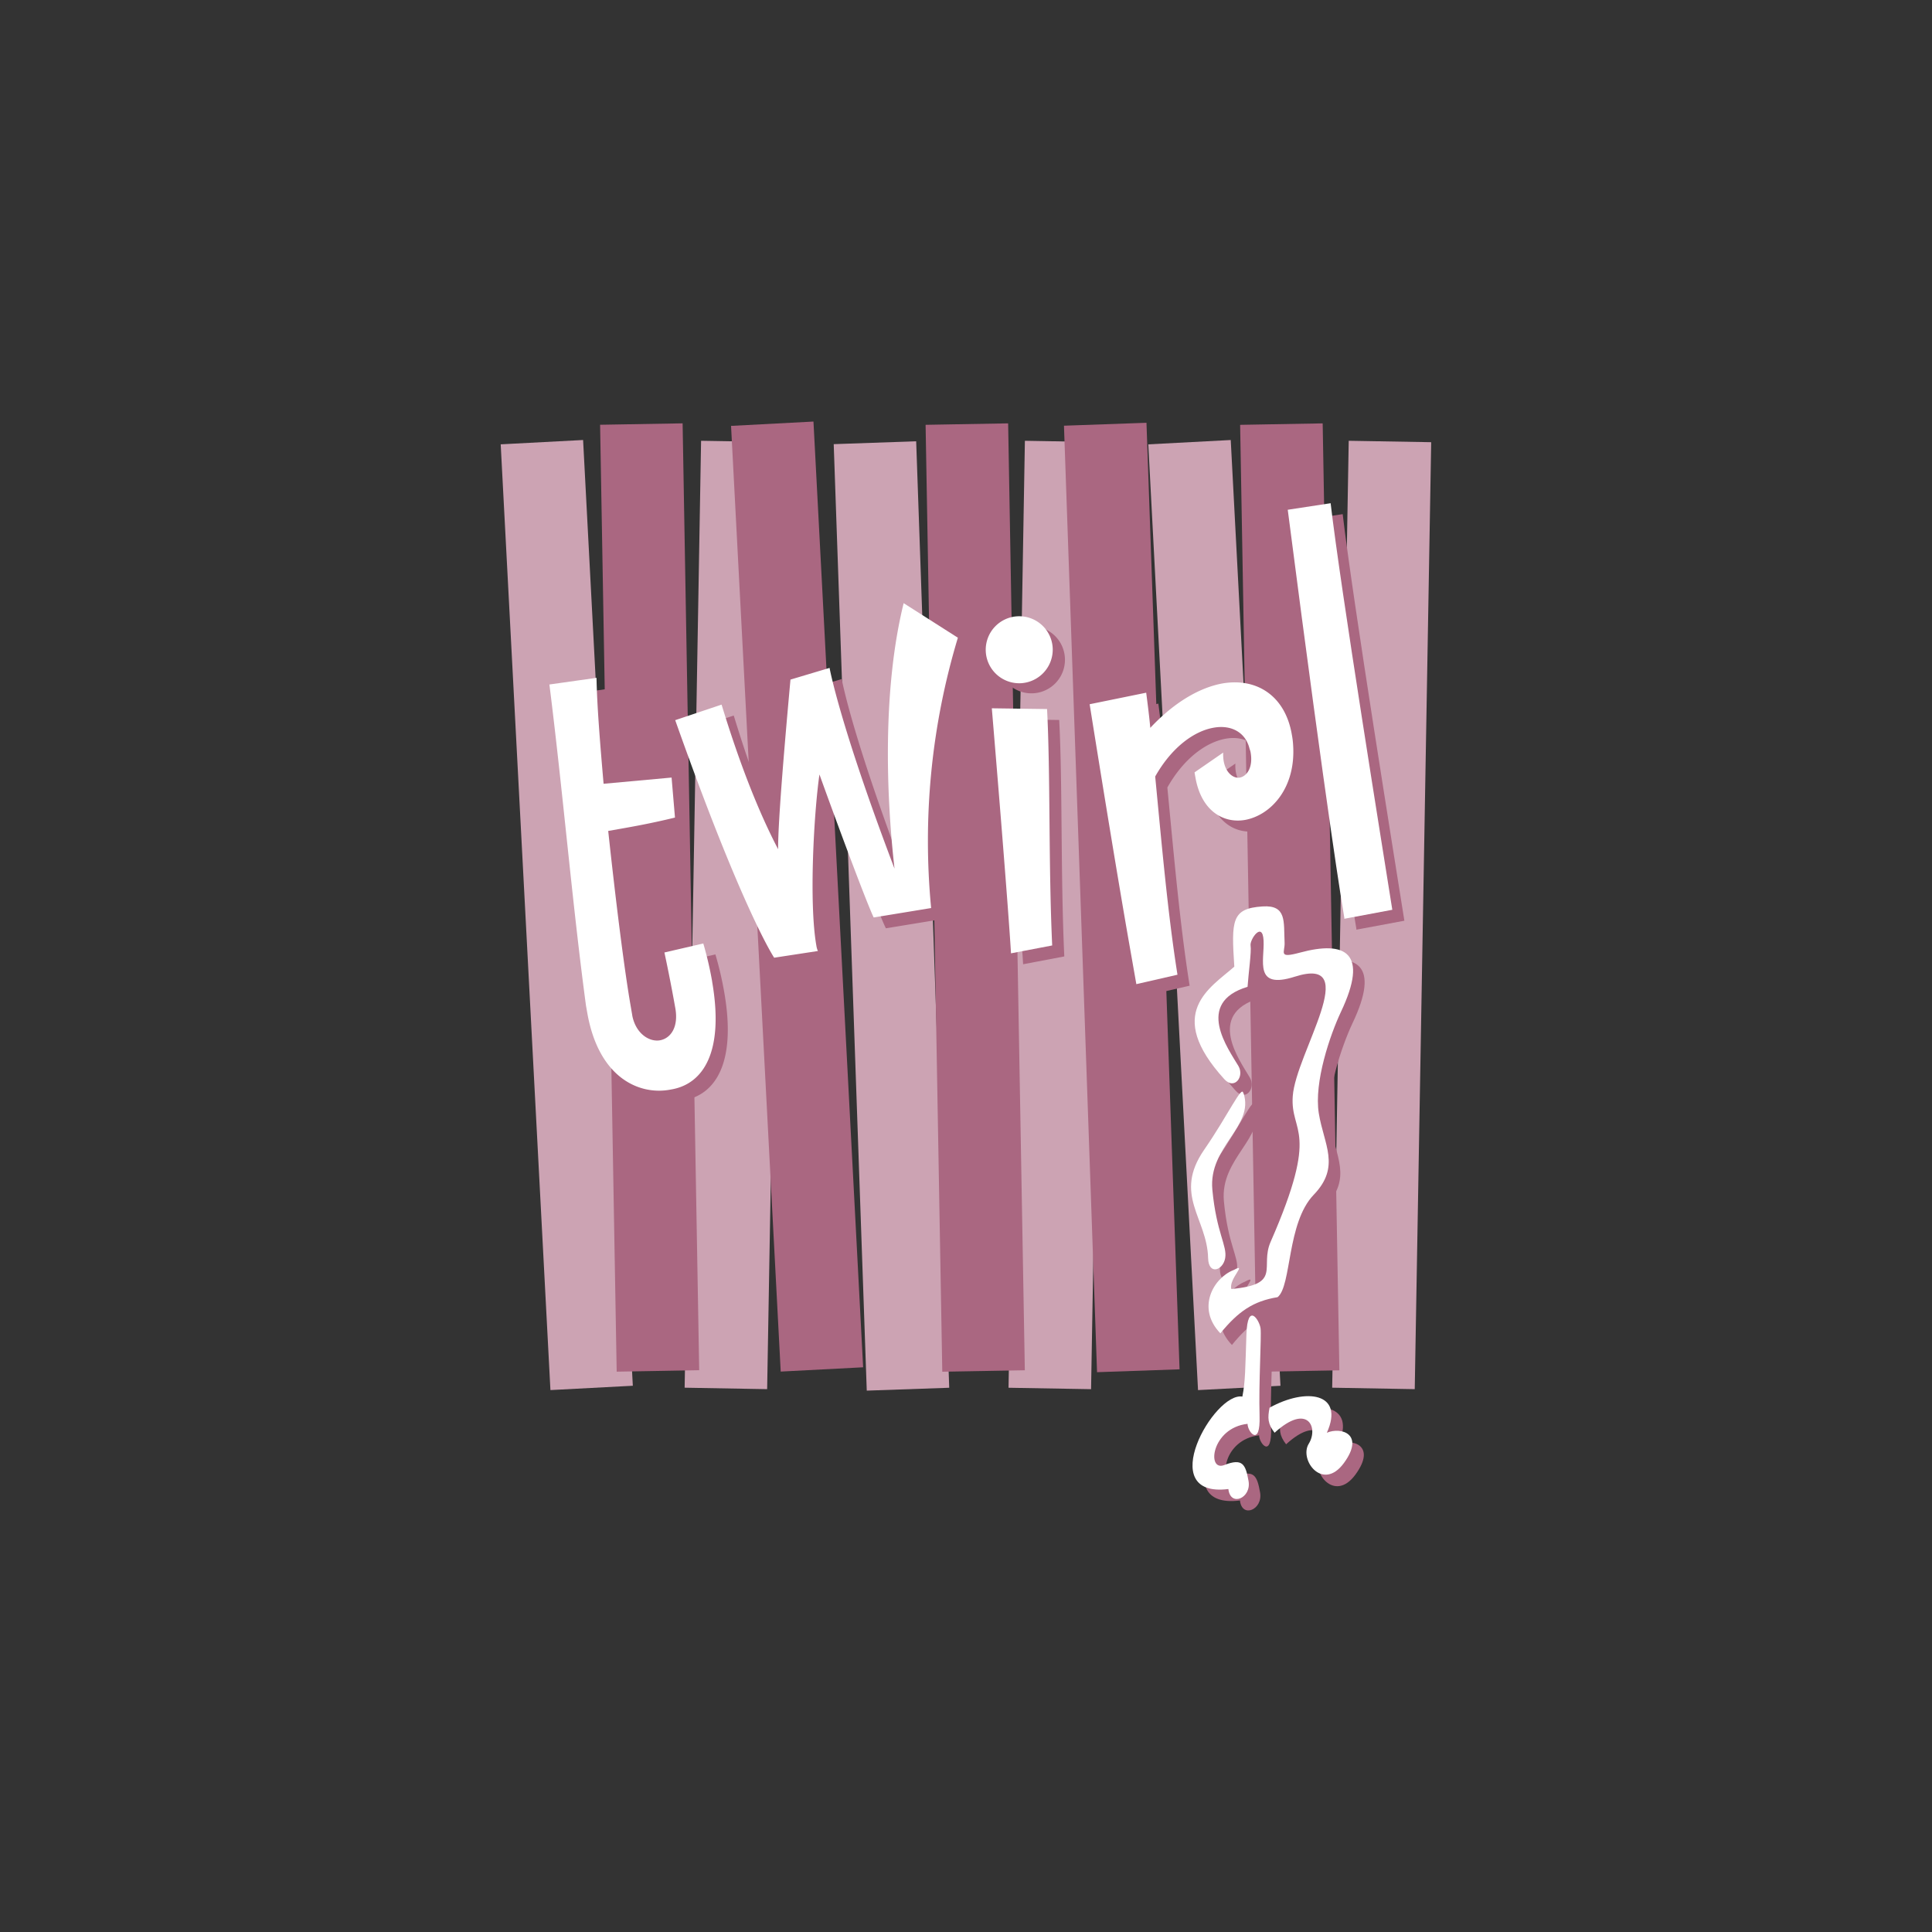<svg xmlns="http://www.w3.org/2000/svg" xmlns:xlink="http://www.w3.org/1999/xlink" viewBox="0 0 410 410"><rect x="0" y="0" width="410" height="410" fill="#333333" stroke="none"/><defs><style>.cls-1{fill:none;}.cls-2{fill:#cca3b3;}.cls-3{fill:#aa6781;}.cls-4{fill:#fff;}</style><symbol id="Viewbox" data-name="Viewbox" viewBox="0 0 410 410"><rect class="cls-1" width="410" height="410"/></symbol></defs><title>logo_twirl</title><g id="Twirl"><rect class="cls-2" x="111.53" y="93.69" width="17.51" height="200.98" transform="translate(-10.04 6.59) rotate(-3.01)"/><polygon class="cls-2" points="148.78 93.54 166.3 93.83 162.8 294.8 145.29 294.49 148.78 93.54"/><rect class="cls-2" x="180.43" y="93.89" width="17.51" height="200.98" transform="translate(-6.67 6.72) rotate(-2)"/><rect class="cls-2" x="124.01" y="185.41" width="200.99" height="17.52" transform="translate(26.5 415.29) rotate(-89.01)"/><rect class="cls-2" x="248.96" y="93.69" width="17.52" height="200.98" transform="translate(-9.85 13.81) rotate(-3.01)"/><polygon class="cls-2" points="286.22 93.54 303.72 93.84 300.23 294.8 282.71 294.49 286.22 93.54"/><polygon class="cls-3" points="127.35 90.14 144.86 89.84 148.38 290.78 130.87 291.09 127.35 90.14"/><polygon class="cls-3" points="155.14 90.38 172.63 89.46 183.17 290.16 165.68 291.07 155.14 90.38"/><rect class="cls-3" x="198.2" y="89.98" width="17.52" height="200.98" transform="translate(-3.33 3.68) rotate(-1.01)"/><polygon class="cls-3" points="225.79 90.34 243.3 89.72 250.32 290.59 232.81 291.2 225.79 90.34"/><rect class="cls-3" x="264.95" y="89.98" width="17.52" height="200.99" transform="translate(-3.32 4.86) rotate(-1.01)"/><path class="cls-3" d="M153.7,210.6a71.86,71.86,0,0,0-1.88-8.06l-8.27,1.9c1.36,6.48,2.18,11.16,2.18,11.16l.06.31c.9,4.45-1,6.8-3.21,7.18s-5.06-1.35-5.84-5.12c-.09-.55-.19-1.09-.3-1.75-1.4-7.92-3.25-22.83-4.84-37.56l2.51-.44c2.81-.5,6.73-1.2,11.66-2.39l-.71-8.5-14.44,1.31c-.77-8.82-1.41-16.88-1.5-22.47l-9.94,1.42c2.82,22.35,4.87,46.62,7.77,68.17.1.55.19,1.1.27,1.53,2.45,13.91,11.14,17.51,17.64,16.27l.44-.09c6.5-1.25,11-7.88,8.4-22.87"/><path class="cls-3" d="M205.83,137.63l-11.48-7.28c-4.44,18-3.78,40.2-1.93,56.34-11.7-30.74-13.79-42.58-13.79-42.58l-8.3,2.47c-1,11-2.67,29.93-2.62,35.95-6.06-11.47-10.2-24.85-12-30.69l-9.83,3.31c14.3,40.48,21,50.39,21,50.39l9.27-1.42a4,4,0,0,1-.32-1.17c-1.61-9.12-.5-28.24.65-36.29C181,179.41,186.55,194.11,188,197l12.19-2a149.34,149.34,0,0,1,5.69-57.33"/><path class="cls-3" d="M276.7,158.1c-1.41-8-7.27-12-14.66-10.74-4.66.83-10.08,3.79-15.36,9.43-.22-2.54-.55-5.06-.86-7.47l-12,2.45c4.28,26.8,7.11,43.44,8.64,52.13.87,5,1.28,7.28,1.28,7.28l8.72-2c-2.08-13.07-3.37-28-4.73-42.06,3.58-6.35,8.38-9.65,12.4-10.36,3.59-.63,6.65.84,7.58,4.26.06.33.23.64.28,1,.55,3.15-.78,5.07-2.3,5.34-1.31.22-3-.94-3.45-3.65a8.43,8.43,0,0,1-.07-1.67l-6.09,4.2c.07.33.14.77.19,1.1,1.27,7.16,6,9.8,10.55,9,5.43-1,10.8-6.72,10.19-15.91a18.64,18.64,0,0,0-.3-2.3"/><path class="cls-3" d="M224.78,152.79l-11.71-.16c3.58,43.1,4.05,52,4.05,52l8.74-1.66c-.8-17.41-.36-36.32-1.08-50.2M226,139.91a7.12,7.12,0,1,0-14.21.75,7.12,7.12,0,0,0,14.21-.75"/><path class="cls-3" d="M285,109.1l-9.16,1.39c8.6,66.58,11.59,84.2,12,86.59l0,.21,10.19-1.9c-2-12.64-11-68.28-13.09-86.29"/><path class="cls-4" d="M151.13,208.28a74.13,74.13,0,0,0-1.88-8.06L141,202.13c1.38,6.46,2.19,11.14,2.19,11.14l.06.33c.9,4.43-1,6.79-3.21,7.17s-5.05-1.36-5.84-5.13c-.08-.54-.19-1.09-.29-1.74-1.41-7.93-3.25-22.83-4.84-37.56l2.5-.44c2.82-.5,6.73-1.19,11.67-2.4l-.72-8.49-14.43,1.32c-.77-8.84-1.41-16.89-1.5-22.48l-10,1.41c2.82,22.35,4.87,46.64,7.77,68.19.1.55.2,1.09.27,1.51,2.45,13.91,11.15,17.52,17.65,16.27l.44-.08c6.49-1.25,11-7.88,8.4-22.87"/><path class="cls-4" d="M203.24,135.31,191.77,128c-4.44,18-3.77,40.19-1.94,56.34-11.69-30.75-13.78-42.6-13.78-42.6l-8.3,2.48c-1,11-2.67,29.93-2.62,36-6-11.47-10.2-24.84-12-30.69l-9.84,3.3c14.32,40.49,21,50.41,21,50.41l9.28-1.42a4.5,4.5,0,0,1-.33-1.17c-1.6-9.13-.5-28.26.66-36.3,4.59,12.74,10.11,27.44,11.51,30.35l12.19-2a149.35,149.35,0,0,1,5.67-57.34"/><path class="cls-4" d="M274.13,155.79c-1.41-8-7.28-12-14.67-10.76-4.66.84-10.08,3.8-15.35,9.43-.23-2.52-.56-5.05-.87-7.46l-12,2.45c4.28,26.8,7.09,43.43,8.63,52.13l1.28,7.27,8.73-2c-2.08-13.07-3.37-28-4.73-42.06,3.58-6.34,8.37-9.66,12.4-10.36,3.57-.64,6.63.83,7.57,4.25.07.33.23.64.28,1,.56,3.15-.78,5.06-2.31,5.34-1.29.22-3-.94-3.43-3.65a9.19,9.19,0,0,1-.08-1.66l-6.08,4.2c.05.33.13.76.19,1.09,1.26,7.17,6,9.79,10.54,9,5.44-1,10.8-6.72,10.19-15.9a16.41,16.41,0,0,0-.29-2.29"/><path class="cls-4" d="M222.2,150.47l-11.72-.16c3.6,43.1,4.07,52,4.07,52l8.74-1.67c-.8-17.41-.36-36.32-1.09-50.2m1.2-12.87a7.11,7.11,0,1,0-6.78,7.42,7.14,7.14,0,0,0,6.78-7.42"/><path class="cls-4" d="M282.44,106.78l-9.16,1.4c8.6,66.56,11.6,84.18,12,86.58l0,.22,10.19-1.91c-2-12.64-11-68.28-13.09-86.29"/><path class="cls-3" d="M271.88,301.19c7.68-4.28,16-3.22,12.14,5.31,3-1.28,8.13.24,3.64,6.41s-9.59-.67-7.47-4.07-.24-8.74-7.26-2.34c-1.48-1.9-1.48-3.19-1.05-5.31"/><path class="cls-3" d="M263.14,318.43c.42,3.85,4.91,1.92,4.27-1.7s-1.3-4.88-5.12-3.41-2.74-7.88,4.91-8.72c0,1.69,2.76,5.13,2.54-1.71s.44-16.85.22-18.56-2.76-5.76-3,1.29-.21,10-.85,13.2c-6-1.06-18.76,21.56-3,19.61"/><path class="cls-3" d="M264.19,272c-4.24,1.7-7.89,8.08-2.76,13.42,3.83-4.67,7-6.83,12.15-7.68,3-2.34,1.91-15.76,7.68-21.74s2.12-10.67,1.06-17.27S284.74,222,287,217.19c6-12.57,1-15.2-8.75-12.57-4.7,1.27-3.13-.08-3.22-2.13-.2-4.5.48-8-4.68-7.68-6.61.42-6.61,3-6,12.79-5.09,4.48-14.9,9.82-2.11,23.88,2.11,2.34,4.31-.51,3-2.79-2.12-3.61-9.36-13.42,1.94-16.82.21-3,.85-7.47.64-8.75s2.54-5.31,2.76-1.06-2.12,10.44,6.61,7.66c14.7-4.68.22,16.21-.42,25.38-.56,8,5.92,6.66-4.71,30.9-2.34,5.34,2.56,9-8.31,10-.63-2.12,3.62-5.74.42-4"/><path class="cls-3" d="M266.35,234.46c2.34,7-7.47,11.3-6.62,20.46s3.19,11.91,2.77,14.49-3.52,3.66-3.62,0c-.21-8.5-7.46-13.43-.86-23,5.22-7.54,8.11-14.06,8.33-11.93"/><path class="cls-4" d="M269.42,298.74c7.68-4.28,16-3.23,12.16,5.31,3-1.28,8.13.24,3.63,6.41s-9.59-.67-7.47-4.08-.24-8.73-7.25-2.33c-1.49-1.91-1.49-3.18-1.07-5.31"/><path class="cls-4" d="M260.68,316c.43,3.86,4.92,1.92,4.28-1.7s-1.3-4.89-5.13-3.4-2.74-7.9,4.92-8.74c0,1.7,2.76,5.12,2.55-1.71s.43-16.84.21-18.55-2.76-5.76-3,1.29-.22,10-.86,13.19c-6-1.06-18.76,21.57-3,19.62"/><path class="cls-4" d="M261.74,269.54c-4.24,1.69-7.89,8.07-2.76,13.41,3.84-4.69,7-6.83,12.14-7.67,3-2.34,1.92-15.76,7.68-21.74s2.13-10.69,1.07-17.28,2.42-16.71,4.7-21.53c5.95-12.56,1-15.2-8.74-12.56-4.71,1.27-3.11-.09-3.22-2.14-.21-4.48.48-8-4.67-7.67-6.63.42-6.63,3-6,12.78-5.09,4.5-14.9,9.82-2.12,23.88,2.12,2.35,4.31-.51,3-2.78-2.14-3.61-9.37-13.42,1.93-16.82.21-3,.85-7.47.64-8.75s2.55-5.3,2.76-1.06-2.12,10.44,6.62,7.66c14.69-4.68.21,16.21-.43,25.37-.56,8,5.92,6.66-4.7,30.91-2.34,5.35,2.55,9-8.33,10-.63-2.13,3.63-5.74.43-4"/><path class="cls-4" d="M263.9,232c2.33,7.05-7.48,11.29-6.62,20.46S260.47,264.38,260,267s-3.52,3.67-3.62,0c-.2-8.51-7.46-13.41-.84-23,5.21-7.54,8.1-14.06,8.32-11.93"/></g><g id="SVG_VIEWBOX" data-name="SVG VIEWBOX"><use width="410" height="410" transform="translate(0 1)" xlink:href="#Viewbox"/></g></svg>
